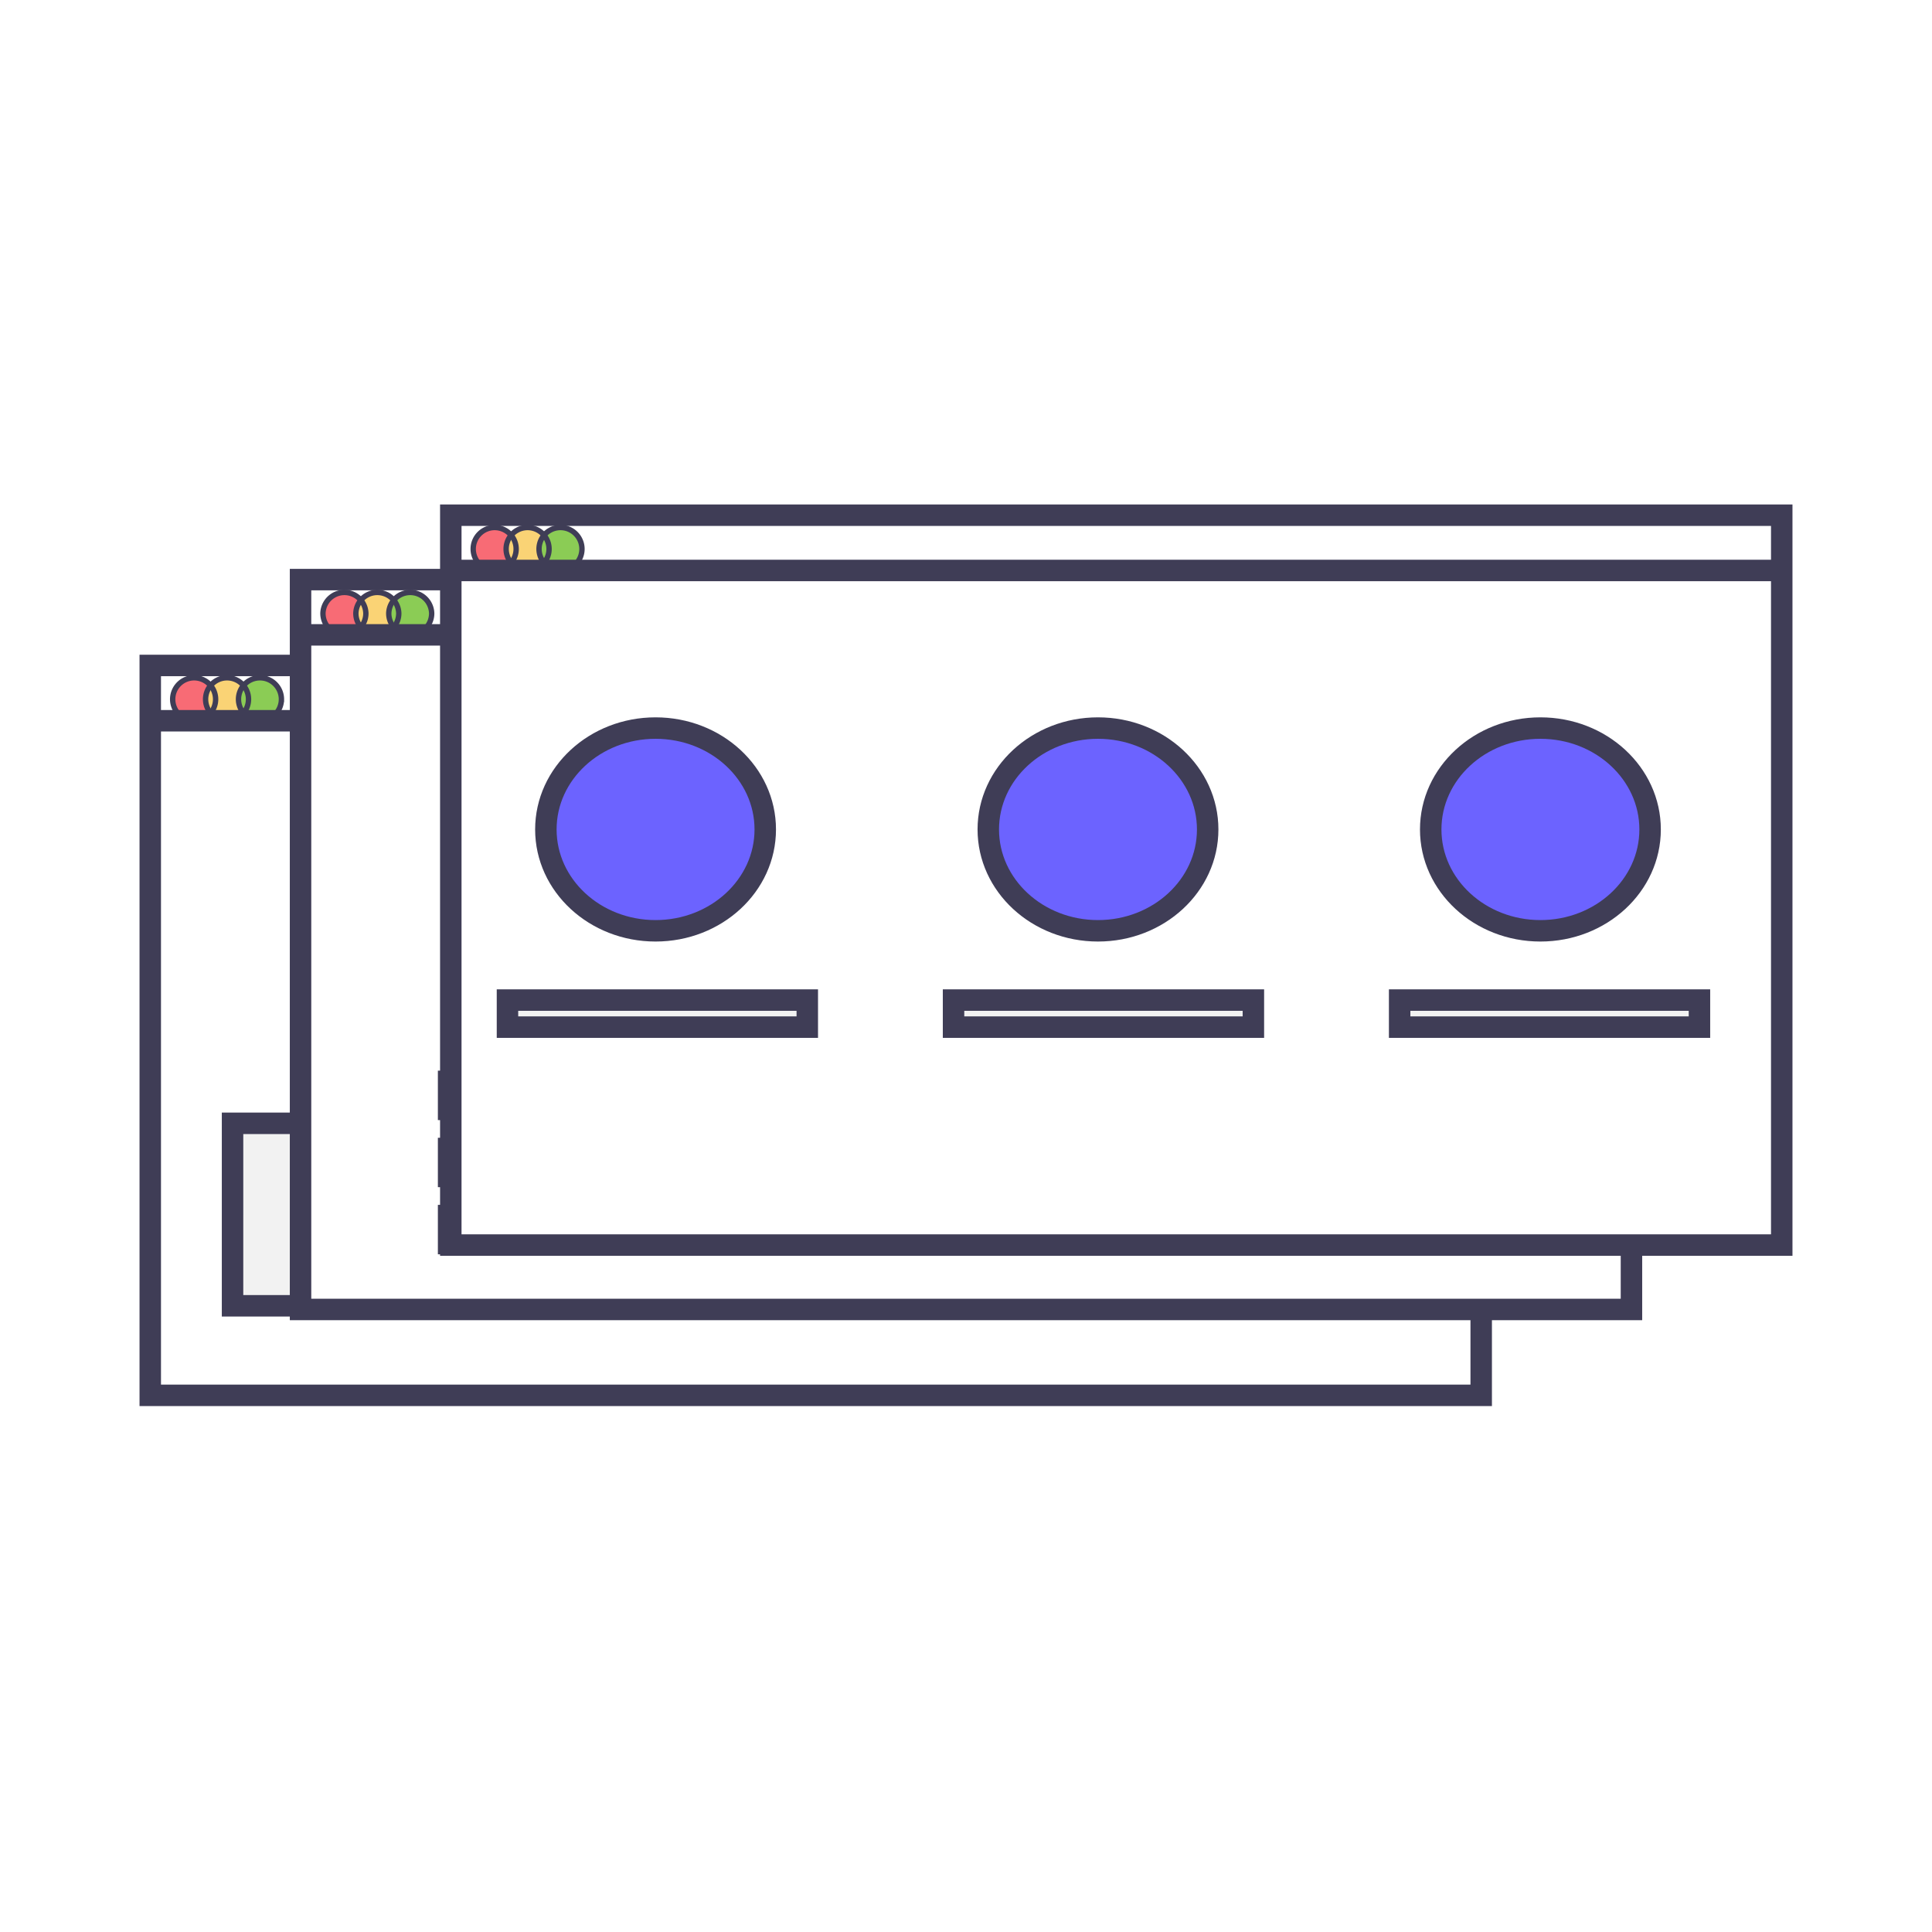 <svg xmlns="http://www.w3.org/2000/svg" width="300" height="300"><path fill="#fff" d="M0 0h300v300H0z"/><path fill="#fff" fill-rule="evenodd" stroke="#3f3d56" stroke-width="3.333" d="M230 126.418v90.25H23.332V103.332h168.059"/><path fill="#f86b75" d="M33.48 108.578a3.333 3.333 0 1 0-3.332 3.336 3.333 3.333 0 0 0 3.332-3.336zm0 0"/><path fill="#fad375" d="M38.59 108.578a3.333 3.333 0 1 0-3.332 3.336 3.333 3.333 0 0 0 3.332-3.336zm0 0"/><path fill="#8bcc55" d="M43.7 108.578a3.333 3.333 0 1 0-3.332 3.336 3.333 3.333 0 0 0 3.331-3.336zm0 0"/><path fill="#6c63ff" d="M61.09 132.977h116.96v33.582H61.09zm0 0"/><path fill="none" stroke="#3f3d56" stroke-width="3.333" d="M23.332 111.918h168.344"/><path fill="none" stroke="#3f3d56" stroke-width=".833" d="M33.48 108.578a3.333 3.333 0 1 0-3.332 3.336 3.333 3.333 0 0 0 3.332-3.336zm0 0"/><path fill="none" stroke="#3f3d56" stroke-width=".833" d="M38.59 108.578a3.333 3.333 0 1 0-3.332 3.336 3.333 3.333 0 0 0 3.332-3.336zm0 0"/><path fill="none" stroke="#3f3d56" stroke-width=".833" d="M43.7 108.578a3.333 3.333 0 1 0-3.332 3.336 3.333 3.333 0 0 0 3.331-3.336zm0 0"/><path fill="none" stroke="#3f3d56" stroke-width="3.333" d="M61.375 132.715h116.957v33.582H61.375zm0 0"/><path fill="#f2f2f2" d="M36.11 174.43h35.769v28.332h-35.77zm66.144.261h35.77v28.332h-35.77zm66.144.262h35.77v28.332h-35.77zm0 0"/><path fill="none" stroke="#3f3d56" stroke-width="3.333" d="M36.11 174.43h35.769v28.332h-35.77zm66.144.261h35.77v28.332h-35.77zm66.144.262h35.77v28.332h-35.77zm0 0"/><path fill="#fff" fill-rule="evenodd" stroke="#3f3d56" stroke-width="3.333" d="M46.668 90h206.664v113.332H46.668zm0 0"/><path fill="#f86b75" d="M56.813 95.246a3.333 3.333 0 0 0-6.665 0 3.336 3.336 0 0 0 3.332 3.336 3.336 3.336 0 0 0 3.333-3.336zm0 0"/><path fill="#fad375" d="M61.922 95.246a3.333 3.333 0 0 0-6.664 0 3.336 3.336 0 0 0 3.332 3.336 3.336 3.336 0 0 0 3.332-3.336zm0 0"/><path fill="#8bcc55" d="M67.031 95.246a3.333 3.333 0 0 0-6.664 0 3.336 3.336 0 0 0 3.332 3.336 3.336 3.336 0 0 0 3.332-3.336zm0 0"/><path fill="#6c63ff" d="M84.422 119.645h116.96v33.582H84.423zm0 0"/><path fill="none" stroke="#3f3d56" stroke-width="3.333" d="M46.668 98.582h206.664"/><path fill="none" stroke="#3f3d56" stroke-width=".833" d="M56.812 95.246a3.333 3.333 0 0 0-6.664 0 3.336 3.336 0 0 0 3.332 3.336 3.336 3.336 0 0 0 3.332-3.336zm0 0"/><path fill="none" stroke="#3f3d56" stroke-width=".833" d="M61.922 95.246a3.333 3.333 0 0 0-6.664 0 3.336 3.336 0 0 0 3.332 3.336 3.336 3.336 0 0 0 3.332-3.336zm0 0"/><path fill="none" stroke="#3f3d56" stroke-width=".833" d="M67.031 95.246a3.333 3.333 0 0 0-6.664 0 3.336 3.336 0 0 0 3.332 3.336 3.336 3.336 0 0 0 3.332-3.336zm0 0"/><path fill="none" stroke="#3f3d56" stroke-width="3.333" d="M84.707 119.383h116.961v33.582H84.707zm0 0"/><path fill="#f2f2f2" d="M69.66 167.918h156.703v4.34H69.66zm0 10.422h156.703v4.34H69.66zm0 10.418h156.703v4.344H69.66zm0 0"/><path fill="none" stroke="#3f3d56" stroke-width="3.333" d="M69.66 167.918h156.703v4.34H69.66zm0 10.422h156.703v4.34H69.66zm0 10.418h156.703v4.344H69.66zm0 0"/><path fill="#fff" fill-rule="evenodd" stroke="#3f3d56" stroke-width="3.333" d="M70 80h206.668v113.332H70zm0 0"/><path fill="#6c63ff" d="M118.828 128.797c0-8.695-7.625-15.742-17.035-15.742-9.406 0-17.031 7.047-17.031 15.742 0 8.691 7.625 15.738 17.031 15.738 9.41 0 17.035-7.047 17.035-15.738zm68.699 0c0-8.695-7.625-15.742-17.03-15.742-9.411 0-17.036 7.047-17.036 15.742 0 8.691 7.625 15.738 17.035 15.738 9.406 0 17.031-7.047 17.031-15.738zm68.7 0c0-8.695-7.625-15.742-17.032-15.742-9.41 0-17.035 7.047-17.035 15.742 0 8.691 7.625 15.738 17.035 15.738 9.407 0 17.032-7.047 17.032-15.738zm0 0"/><path fill="#f86b75" d="M80.148 85.246a3.336 3.336 0 0 0-3.335-3.332 3.333 3.333 0 0 0-3.333 3.332 3.336 3.336 0 0 0 3.332 3.336 3.34 3.34 0 0 0 3.336-3.336zm0 0"/><path fill="#fad375" d="M85.258 85.246a3.333 3.333 0 1 0-6.667.003 3.333 3.333 0 0 0 6.667-.003zm0 0"/><path fill="#8bcc55" d="M90.367 85.246a3.333 3.333 0 1 0-6.667.003 3.333 3.333 0 0 0 6.667-.003zm0 0"/><path fill="none" stroke="#3f3d56" stroke-width="3.333" d="M70 88.582h206.668"/><path fill="none" stroke="#3f3d56" stroke-width=".833" d="M80.148 85.246a3.336 3.336 0 0 0-3.336-3.332 3.333 3.333 0 0 0-3.332 3.332 3.336 3.336 0 0 0 3.332 3.336 3.34 3.34 0 0 0 3.336-3.336zm0 0"/><path fill="none" stroke="#3f3d56" stroke-width=".833" d="M85.258 85.246a3.333 3.333 0 1 0-6.667.003 3.333 3.333 0 0 0 6.667-.003zm0 0"/><path fill="none" stroke="#3f3d56" stroke-width=".833" d="M90.367 85.246a3.333 3.333 0 1 0-6.667.003 3.333 3.333 0 0 0 6.667-.003zm0 0"/><path fill="none" stroke="#3f3d56" stroke-width="3.333" d="M118.828 128.797c0-8.695-7.625-15.742-17.035-15.742-9.406 0-17.031 7.047-17.031 15.742 0 8.691 7.625 15.738 17.031 15.738 9.41 0 17.035-7.047 17.035-15.738zm68.699 0c0-8.695-7.625-15.742-17.03-15.742-9.411 0-17.036 7.047-17.036 15.742 0 8.691 7.625 15.738 17.035 15.738 9.406 0 17.031-7.047 17.031-15.738zm68.7 0c0-8.695-7.625-15.742-17.032-15.742-9.41 0-17.035 7.047-17.035 15.742 0 8.691 7.625 15.738 17.035 15.738 9.407 0 17.032-7.047 17.032-15.738zm0 0"/><path fill="#f2f2f2" d="M78.8 155.293h46.555v4.2H78.801zm69.266 0h46.559v4.2h-46.559zm69.27 0h46.555v4.2h-46.555zm0 0"/><path fill="none" stroke="#3f3d56" stroke-width="3.333" d="M78.8 155.293h46.555v4.2H78.801zm69.266 0h46.559v4.2h-46.559zm69.27 0h46.555v4.2h-46.555zm0 0"/></svg>